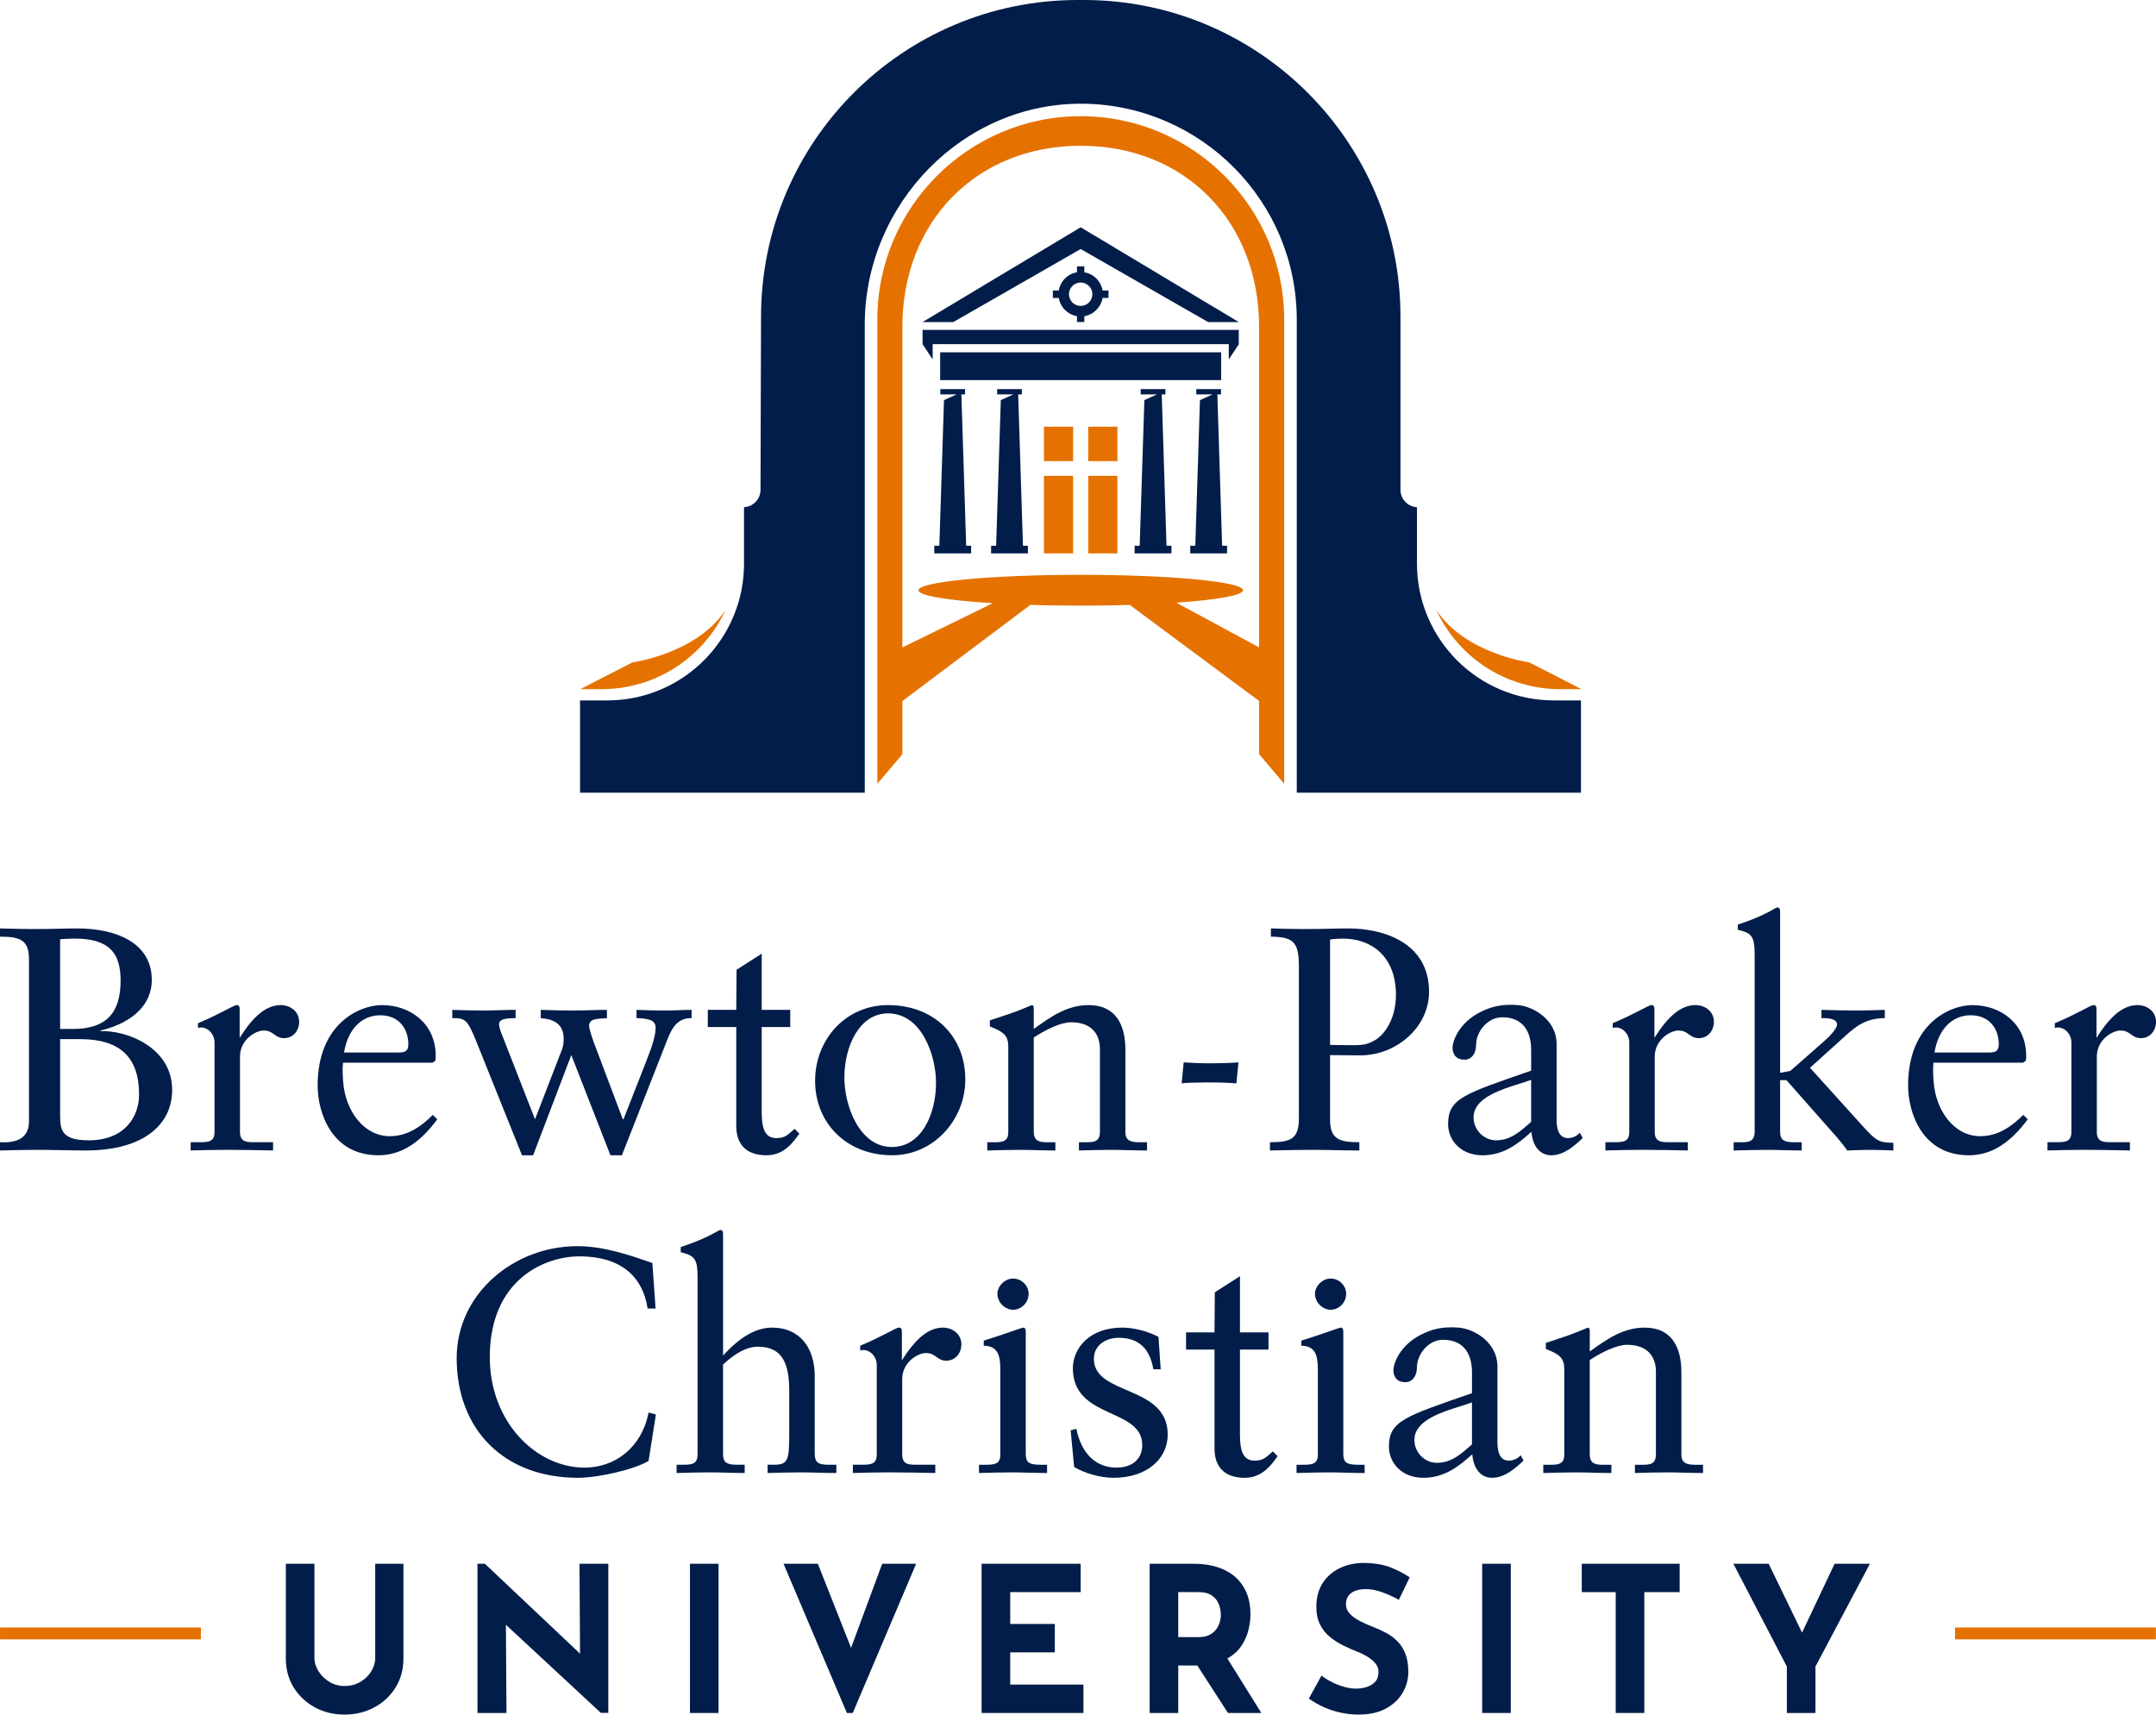<?xml version="1.0" encoding="UTF-8"?><svg id="Layer_2" xmlns="http://www.w3.org/2000/svg" viewBox="0 0 194.282 154.534"><g id="Components"><g id="_364aa9d2-1472-40fe-9619-cb70908f7b1a_1"><path d="M0,83.677c1.377.029,1.807.057,2.925.057,2.122,0,2.753-.057,4.015-.057,3.527,0,6.739,1.29,6.739,4.646,0,2.179-1.663,3.842-4.617,4.559v.057c2.151-.115,6.452,1.347,6.452,5.304,0,3.011-2.438,5.448-7.799,5.448-1.434,0-2.839-.057-4.273-.057-1.147,0-2.294.028-3.441.057v-.745c2.036.115,2.61-.774,2.61-1.893v-14.596c0-1.749-.803-2.036-2.61-2.036v-.745ZM5.42,92.738h1.147c3.183,0,4.301-1.634,4.301-4.358,0-2.495-1.032-3.785-4.13-3.785-.544,0-.918.028-1.319.057v8.086ZM5.42,100.538c0,1.319.143,2.236,2.581,2.236,3.24,0,4.531-2.122,4.531-4.129,0-3.355-1.721-4.989-5.305-4.989h-1.807v6.881Z" style="fill:#021d49;"/><path d="M21.596,90.932v2.608h0c1.233-1.95,2.38-2.954,3.728-2.954.717,0,1.634.488,1.634,1.52,0,.774-.544,1.462-1.347,1.462-.889,0-.918-.688-1.864-.688-.688,0-2.122.802-2.122,2.351v6.796c0,.946.659.918,1.405.918h1.577v.745c-1.377-.029-2.781-.057-4.187-.057-1.061,0-2.151.028-3.24.057v-.745h.889c.774,0,1.262-.086,1.262-.918v-8.086c0-.832-.764-1.524-1.491-1.291v-.429c2.18-.918,3.212-1.635,3.498-1.635.201,0,.259.144.259.345Z" style="fill:#021d49;"/><path d="M149.083,90.932v2.608h0c1.233-1.95,2.38-2.954,3.728-2.954.717,0,1.634.488,1.634,1.52,0,.774-.544,1.462-1.347,1.462-.889,0-.918-.688-1.864-.688-.688,0-2.122.802-2.122,2.351v6.796c0,.946.659.918,1.405.918h1.577v.745c-1.377-.029-2.781-.057-4.187-.057-1.061,0-2.151.028-3.24.057v-.745h.889c.774,0,1.262-.086,1.262-.918v-8.086c0-.832-.764-1.524-1.491-1.291v-.429c2.18-.918,3.212-1.635,3.498-1.635.201,0,.259.144.259.345Z" style="fill:#021d49;"/><path d="M188.921,90.932v2.608h0c1.233-1.95,2.38-2.954,3.728-2.954.717,0,1.634.488,1.634,1.52,0,.774-.544,1.462-1.347,1.462-.889,0-.918-.688-1.864-.688-.688,0-2.122.802-2.122,2.351v6.796c0,.946.659.918,1.405.918h1.577v.745c-1.377-.029-2.781-.057-4.187-.057-1.061,0-2.151.028-3.24.057v-.745h.889c.774,0,1.262-.086,1.262-.918v-8.086c0-.832-.764-1.524-1.491-1.291v-.429c2.18-.918,3.212-1.635,3.498-1.635.201,0,.259.144.259.345Z" style="fill:#021d49;"/><path d="M81.27,120.001v2.608h0c1.233-1.95,2.38-2.954,3.728-2.954.717,0,1.634.488,1.634,1.52,0,.774-.544,1.462-1.347,1.462-.889,0-.918-.688-1.864-.688-.688,0-2.122.802-2.122,2.351v6.796c0,.946.659.918,1.405.918h1.577v.745c-1.377-.029-2.781-.057-4.187-.057-1.061,0-2.151.028-3.24.057v-.745h.889c.774,0,1.262-.086,1.262-.918v-8.086c0-.832-.764-1.524-1.491-1.291v-.429c2.18-.918,3.212-1.635,3.498-1.635.201,0,.259.144.259.345Z" style="fill:#021d49;"/><path d="M39.262,95.147c0,.144,0,.316-.029.46l-.259.172h-8.057c-.058.372-.058.774,0,1.634.172,2.696,1.864,4.99,4.215,4.99,1.606,0,2.839-.889,3.871-1.922l.402.401c-1.606,2.18-3.327,3.241-5.305,3.241-4.244,0-5.477-3.9-5.477-6.28,0-5.592,3.785-7.255,5.792-7.255,2.581,0,4.846,1.692,4.846,4.559ZM35.993,94.86c.574,0,.803-.2.803-.745,0-1.377-.832-2.61-2.524-2.61s-2.925,1.262-3.269,3.355h4.989Z" style="fill:#021d49;"/><path d="M40.755,91.018c.86.029,1.749.057,2.638.057,1.319,0,2.036-.057,3.069-.057v.745c-1.061,0-1.491.144-1.491.545,0,.229.115.574.229.861l3.011,7.713,2.38-6.164c.143-.345.201-.602.201-1.09,0-1.347-.889-1.778-2.064-1.864v-.745c.918.029,2.064.057,2.781.057,1.405,0,2.093-.057,3.183-.057v.745c-.746.058-1.606,0-1.606.689,0,.316.344,1.319.66,2.122l2.38,6.308h.057c1.549-3.957,2.438-6.164,2.61-6.767s.287-1.033.287-1.491c0-.688-.63-.832-1.72-.861v-.745c.802.029,1.634.057,2.437.057,1.175,0,1.663-.057,2.524-.057v.745c-1.348-.028-1.807,1.005-2.179,1.922l-4.101,10.438h-1.032l-3.527-9.033-3.441,9.033h-1.004l-4.129-10.294c-.774-1.893-.975-2.094-2.151-2.066v-.745Z" style="fill:#021d49;"/><path d="M86.986,97.298c0,3.584-2.81,6.825-6.595,6.825-4.015,0-6.94-2.811-6.94-6.71,0-3.756,2.781-6.825,6.567-6.825,4.158,0,6.968,2.811,6.968,6.71ZM80.362,103.377c2.753,0,3.986-3.096,3.986-5.792,0-2.408-1.262-6.251-4.33-6.251-2.552,0-3.928,2.924-3.928,5.792,0,2.58,1.377,6.251,4.273,6.251Z" style="fill:#021d49;"/><path d="M93.154,90.846v1.893c1.635-1.175,3.04-2.151,4.961-2.151,2.294,0,3.297,1.606,3.297,4.015v7.455c0,.544.259.889,1.147.889h.803v.745c-1.09,0-2.18-.057-3.298-.057-.946,0-1.893.028-2.839.057v-.745h.746c.659,0,1.147-.086,1.147-.946v-7.427c0-1.462-.832-2.438-2.61-2.438-.918,0-2.265.66-3.355,1.377v8.459c0,.774.373.976,1.119.976h.832v.745c-1.061,0-2.151-.057-3.212-.057-.975,0-1.95.028-2.925.057v-.745h.746c.774,0,1.147-.173,1.147-.918v-7.685c0-1.004-.402-1.347-1.663-1.835v-.545l1.807-.602c.602-.2,1.29-.487,1.978-.774.115,0,.172.115.172.259Z" style="fill:#021d49;"/><path d="M106.666,95.749c.88.057,1.515.086,2.17.086,1.556,0,2.437-.057,2.764-.086l-.184,1.893c-1.106-.085-1.966-.085-2.6-.085-.798,0-2.047.028-2.334.085l.184-1.893Z" style="fill:#021d49;"/><path d="M114.523,83.677c.832.029,1.978.057,2.982.057,2.036,0,2.667-.057,3.986-.057,3.24,0,7.283,1.319,7.283,5.707,0,3.211-2.954,5.735-6.194,5.735-.459,0-2.702-.029-3.161-.029v-.946c.315.057,2.53.057,2.616.057.946,0,1.291-.143,1.778-.401.946-.488,1.978-1.978,1.978-4.129,0-3.528-2.265-5.075-4.76-5.075-.287,0-.918.028-1.175.085v16.23c0,1.749.803,2.036,2.638,2.036v.745c-1.405,0-2.81-.057-4.215-.057-1.29,0-2.552.028-3.842.057v-.745c1.807,0,2.61-.259,2.61-2.123v-13.736c0-2.236-.545-2.638-2.524-2.667v-.745Z" style="fill:#021d49;"/><path d="M134.937,123.15v6.887c0,1.033.344,1.606,1.032,1.606.373,0,.803-.172,1.061-.488l.259.488c-.774.717-1.692,1.549-2.839,1.549-1.175,0-1.72-1.09-1.777-2.122-1.291,1.175-2.581,2.122-4.416,2.122-1.921,0-3.097-1.319-3.097-2.811,0-2.323,1.463-2.724,7.484-4.817v-1.893c0-1.463-.616-2.918-2.595-2.918-1.376,0-2.366,1.34-2.366,2.488,0,.802-.439,1.335-1.041,1.335-.922,0-1.081-.684-1.081-1.091,0-.537.517-2.165,2.438-3.168,1.004-.516,1.959-.776,3.44-.661,1.43.111,3.498,1.351,3.498,3.494ZM129.489,131.843c1.348,0,2.236-.86,3.154-1.662v-3.785c-.143.057-.831.287-1.663.544-1.978.632-3.527,1.434-3.527,2.839,0,1.118.918,2.064,2.036,2.064Z" style="fill:#021d49;"/><path d="M140.269,94.082v6.887c0,1.033.344,1.606,1.032,1.606.373,0,.803-.172,1.061-.488l.259.488c-.774.717-1.692,1.549-2.839,1.549-1.175,0-1.72-1.09-1.777-2.122-1.291,1.175-2.581,2.122-4.416,2.122-1.921,0-3.097-1.319-3.097-2.811,0-2.323,1.463-2.724,7.484-4.817v-1.893c0-1.463-.616-2.918-2.595-2.918-1.376,0-2.366,1.34-2.366,2.488,0,.802-.439,1.335-1.041,1.335-.922,0-1.081-.684-1.081-1.091,0-.537.517-2.165,2.438-3.168,1.004-.516,1.959-.776,3.44-.661,1.43.111,3.498,1.351,3.498,3.494ZM134.821,102.774c1.348,0,2.236-.86,3.154-1.662v-3.785c-.143.057-.831.287-1.663.544-1.978.632-3.527,1.434-3.527,2.839,0,1.118.918,2.064,2.036,2.064Z" style="fill:#021d49;"/><path d="M160.409,82.128v14.567l.918-.172c1.233-1.09,2.294-2.007,3.096-2.724.746-.66,1.118-1.205,1.118-1.462,0-.316-.287-.602-1.405-.574v-.745c1.033.029,2.064.057,3.125.057.861,0,1.721-.028,2.581-.057v.745c-1.75,0-2.696.832-3.498,1.549l-3.24,2.925,4.559,5.047c1.49,1.663,1.634,1.663,2.954,1.721v.688c-.689-.029-1.406-.057-2.094-.057s-1.377.028-2.064.057c-.229-.344-.63-.832-.918-1.175l-4.558-5.162h-.574v4.617c0,.63.201.976,1.175.976h.774v.745c-1.032,0-2.064-.057-3.097-.057s-2.036.028-3.039.057v-.745h.344c.746,0,1.549.115,1.549-.946v-15.887c0-1.807-.287-2.007-1.52-2.323v-.459c1.721-.573,2.524-1.004,2.954-1.233.373-.201.516-.316.631-.316.172,0,.229.201.229.344Z" style="fill:#021d49;"/><path d="M182.581,95.147c0,.144,0,.316-.029.46l-.257.172h-8.058c-.057.372-.057.774,0,1.634.172,2.696,1.863,4.99,4.215,4.99,1.605,0,2.839-.889,3.87-1.922l.401.401c-1.605,2.18-3.325,3.241-5.304,3.241-4.244,0-5.476-3.9-5.476-6.28,0-5.592,3.785-7.255,5.792-7.255,2.58,0,4.846,1.692,4.846,4.559ZM179.312,94.86c.573,0,.802-.2.802-.745,0-1.377-.831-2.61-2.523-2.61-1.691,0-2.924,1.262-3.269,3.355h4.99Z" style="fill:#021d49;"/><path d="M58.788,113.836l.287,4.1h-.717c-.459-3.011-2.552-4.702-6.136-4.702-3.155,0-8.086,2.094-8.086,9.09,0,5.822,4.157,9.95,8.545,9.95,2.724,0,5.133-1.778,5.764-4.961l.66.172-.66,4.186c-1.233.746-4.445,1.52-6.367,1.52-6.652,0-10.925-4.33-10.925-10.782,0-5.822,5.162-10.094,10.867-10.094,2.323,0,4.559.746,6.768,1.52Z" style="fill:#021d49;"/><path d="M65.157,111.197v10.983c1.549-1.721,3.011-2.524,4.417-2.524,2.58,0,3.842,1.922,3.842,4.359v6.968c0,.832.287,1.033,1.29,1.033h.66v.745c-1.061,0-2.151-.057-3.212-.057-1.004,0-1.979.028-2.983.057v-.745h.545c1.29,0,1.405-.373,1.405-2.811v-3.814c0-2.379-.544-4.014-2.81-4.014-1.004,0-2.007.545-3.155,1.606v8.087c0,.688.287.946,1.233.946h.717v.745c-1.004,0-2.064-.057-3.125-.057-1.004,0-2.007.028-3.011.057v-.745h.63c.832,0,1.262-.115,1.262-.946v-15.916c0-1.663-.229-1.978-1.519-2.294v-.459c1.605-.545,2.494-.976,2.954-1.233.372-.201.545-.316.63-.316.172,0,.229.201.229.344Z" style="fill:#021d49;"/><path d="M92.433,120.001v10.982c0,.802.229,1.033,1.349,1.033h.573v.745c-1.061,0-2.122-.057-3.183-.057-.976,0-1.979.028-2.954.057v-.745h.544c.803,0,1.377-.029,1.377-.889v-7.801c0-1.175-.259-2.035-1.491-2.035v-.46c1.95-.601,3.384-1.175,3.585-1.175.143,0,.2.201.2.345ZM92.691,116.611c0,.774-.63,1.434-1.405,1.434-.717,0-1.406-.66-1.406-1.434,0-.717.689-1.377,1.406-1.377.774,0,1.405.632,1.405,1.377Z" style="fill:#021d49;"/><path d="M121.048,120.001v10.982c0,.802.229,1.033,1.349,1.033h.573v.745c-1.061,0-2.122-.057-3.183-.057-.976,0-1.979.028-2.954.057v-.745h.544c.803,0,1.377-.029,1.377-.889v-7.801c0-1.175-.259-2.035-1.491-2.035v-.46c1.95-.601,3.384-1.175,3.585-1.175.143,0,.2.201.2.345ZM121.307,116.611c0,.774-.63,1.434-1.405,1.434-.717,0-1.406-.66-1.406-1.434,0-.717.689-1.377,1.406-1.377.774,0,1.405.632,1.405,1.377Z" style="fill:#021d49;"/><path d="M104.393,120.488l.201,2.925h-.66c-.316-1.835-1.29-2.839-3.125-2.839-1.147,0-2.237.66-2.237,1.893,0,3.355,6.653,2.323,6.653,6.825,0,2.207-1.893,3.9-4.875,3.9-1.175,0-2.61-.401-3.556-.976l-.315-3.297.516-.144c.459,2.295,1.806,3.498,3.613,3.498,1.519,0,2.323-.86,2.323-2.035,0-3.384-6.252-2.295-6.252-6.912,0-1.806,1.491-3.671,4.445-3.671.918,0,2.151.259,3.269.832Z" style="fill:#021d49;"/><path d="M68.64,85.954v5.064h2.571v1.549h-2.571v7.685c0,1.462.289,2.323,1.322,2.323.773,0,.98-.259,1.64-.832l.429.43c-.621.886-1.441,1.95-2.961,1.95-1.95,0-2.724-1.118-2.724-2.639v-8.918h-2.565v-1.549h2.564l.03-3.614,2.265-1.45Z" style="fill:#021d49;"/><path d="M111.736,115.023v5.064h2.571v1.549h-2.571v7.685c0,1.462.289,2.323,1.322,2.323.773,0,.98-.259,1.64-.832l.429.43c-.621.886-1.441,1.95-2.961,1.95-1.95,0-2.724-1.118-2.724-2.639v-8.918h-2.565v-1.549h2.564l.03-3.614,2.265-1.45Z" style="fill:#021d49;"/><path d="M143.256,119.915v1.893c1.635-1.175,3.04-2.151,4.961-2.151,2.295,0,3.298,1.606,3.298,4.015v7.455c0,.544.257.889,1.146.889h.803v.745c-1.09,0-2.179-.057-3.298-.057-.946,0-1.893.028-2.839.057v-.745h.746c.66,0,1.146-.086,1.146-.946v-7.427c0-1.462-.832-2.438-2.608-2.438-.918,0-2.266.66-3.356,1.377v8.459c0,.774.373.976,1.118.976h.832v.745c-1.061,0-2.15-.057-3.211-.057-.976,0-1.951.028-2.925.057v-.745h.745c.774,0,1.147-.173,1.147-.918v-7.685c0-1.004-.401-1.347-1.663-1.835v-.545l1.807-.602c.601-.2,1.29-.487,1.978-.774.115,0,.172.115.172.259Z" style="fill:#021d49;"/><rect x="98.062" y="38.457" width="2.63" height="3.106" style="fill:#e57200;"/><rect x="98.062" y="42.887" width="2.63" height="6.988" style="fill:#e57200;"/><rect x="94.072" y="38.457" width="2.63" height="3.106" style="fill:#e57200;"/><rect x="94.072" y="42.887" width="2.63" height="6.988" style="fill:#e57200;"/><path d="M140.015,63.127c-6.809,0-12.329-5.52-12.329-12.329v-5.085c-.829-.044-1.478-.725-1.486-1.553,0,0,0-15.528,0-15.62-.002-15.759-12.778-28.54-28.537-28.54h-.547c-15.766,0-28.543,12.792-28.537,28.558,0,.086-.048,15.587-.048,15.587.001.835-.652,1.524-1.487,1.568v5.086c0,4.786-2.726,8.934-6.71,10.977h-.001l-.004.003c-.554.284-1.13.526-1.727.724-1.221.406-2.528.625-3.886.625h-2.448v8.314h25.658V29.254c0-10.889,8.911-20.088,19.798-19.904,10.579.179,19.131,8.84,19.131,19.462v42.63l25.609 0v-8.314h-2.448Z" style="fill:#021d49;"/><polygon points="86.633 35.547 86.965 35.547 86.965 35.068 84.735 35.068 84.735 35.547 86.207 35.547 85.067 36.061 84.646 49.185 84.191 49.185 84.191 49.875 87.509 49.875 87.509 49.185 87.063 49.185 86.633 35.547" style="fill:#021d49;"/><polygon points="91.751 35.547 92.083 35.547 92.083 35.068 89.853 35.068 89.853 35.547 91.325 35.547 90.185 36.061 89.764 49.185 89.309 49.185 89.309 49.875 92.627 49.875 92.627 49.185 92.181 49.185 91.751 35.547" style="fill:#021d49;"/><polygon points="104.687 35.547 105.019 35.547 105.019 35.068 102.79 35.068 102.79 35.547 104.261 35.547 103.121 36.061 102.701 49.185 102.245 49.185 102.245 49.875 105.564 49.875 105.564 49.185 105.117 49.185 104.687 35.547" style="fill:#021d49;"/><polygon points="109.698 35.547 110.029 35.547 110.029 35.068 107.8 35.068 107.8 35.547 109.272 35.547 108.132 36.061 107.711 49.185 107.255 49.185 107.255 49.875 110.574 49.875 110.574 49.185 110.128 49.185 109.698 35.547" style="fill:#021d49;"/><polygon points="111.639 31.017 111.628 31.007 111.628 29.733 83.134 29.733 83.134 31.017 84.045 32.396 84.045 31.017 110.728 31.017 110.728 32.396 111.639 31.017" style="fill:#021d49;"/><polygon points="97.382 22.445 108.862 29.026 111.628 29.026 97.38 20.484 83.134 29.026 85.905 29.026 97.382 22.445" style="fill:#021d49;"/><path d="M97.713,29.026v-.53c.841-.142,1.503-.804,1.642-1.645h.534v-.666h-.534c-.14-.841-.802-1.503-1.642-1.644v-.531h-.664v.533c-.841.14-1.503.804-1.642,1.642h-.532v.666h.532c.14.839.802,1.503,1.642,1.642v.532h.664ZM96.359,26.765c-.02-.079-.03-.162-.03-.247s.011-.168.03-.247c.091-.384.392-.684.776-.776.079-.02.162-.03.247-.03.084,0,.166.011.245.03.383.09.684.392.776.776.02.079.03.162.03.247s-.011.168-.03.247c-.091.384-.393.686-.776.776-.079.02-.162.03-.245.03-.085,0-.168-.011-.247-.03-.384-.091-.684-.393-.776-.776Z" style="fill:#021d49;"/><rect x="84.72" y="31.752" width="25.322" height="2.507" style="fill:#021d49;"/><path d="M65.362,54.995s-.019.038-.048.114c0,.019-.009.029-.019.038-1.16,2.424-3.089,4.392-5.475,5.618h-.009c-.551.285-1.131.532-1.72.722-1.226.409-2.529.627-3.888.627h-1.92l4.715-2.414s5.77-.779,8.365-4.705Z" style="fill:#e57200;"/><path d="M129.44,54.995s.019.038.048.114c0,.019.009.029.019.038,1.16,2.424,3.089,4.392,5.475,5.618h.009c.551.285,1.131.532,1.72.722,1.226.409,2.529.627,3.888.627h1.92s-4.715-2.414-4.715-2.414c0,0-5.77-.779-8.365-4.705Z" style="fill:#e57200;"/><path d="M97.389,10.472c-10.107,0-18.331,8.223-18.331,18.331v41.835l2.258-2.658v-4.817l.009.013,11.525-8.658c1.43.044,2.954.069,4.54.069,1.54,0,3.024-.023,4.418-.065l11.636,8.644.017-.038v4.852l2.259,2.658V28.803c0-10.107-8.223-18.331-18.331-18.331ZM113.454,58.347l-7.45-4.028c3.638-.253,6.01-.66,6.01-1.121,0-.768-6.548-1.39-14.625-1.39s-14.624.622-14.624,1.39c0,.489,2.669.919,6.694,1.167l-8.134,3.983-.009.018v-28.915c0-9.441,6.632-16.313,16.073-16.313s16.072,6.872,16.072,16.313v28.92l-.007-.024Z" style="fill:#e57200;"/><rect x=".001" y="146.684" width="18.1" height="1.069" style="fill:#e57200;"/><rect x="176.175" y="146.682" width="18.101" height="1.072" style="fill:#e57200;"/><path d="M33.814,149.418c0,.427-.122.835-.365,1.224-.243.39-.572.707-.987.95-.415.244-.889.365-1.423.365-.486,0-.933-.122-1.343-.365-.409-.244-.738-.56-.987-.95-.249-.39-.374-.797-.374-1.224v-8.479h-2.578v8.533c0,.987.237,1.861.711,2.622.474.761,1.111,1.358,1.912,1.791.8.432,1.686.648,2.659.648.984,0,1.879-.216,2.685-.648.806-.433,1.446-1.029,1.92-1.791.474-.761.711-1.635.711-2.622v-8.533h-2.543v8.479Z" style="fill:#021d49;"/><polygon points="52.27 149.042 43.693 140.939 43.025 140.939 43.025 154.388 45.639 154.388 45.588 146.438 54.144 154.378 54.815 154.378 54.815 140.939 52.219 140.939 52.27 149.042" style="fill:#021d49;"/><rect x="62.173" y="140.939" width="2.578" height="13.449" style="fill:#021d49;"/><polygon points="76.692 148.52 73.699 140.939 70.605 140.939 76.316 154.388 76.844 154.388 82.555 140.939 79.496 140.939 76.692 148.52" style="fill:#021d49;"/><polygon points="91.033 148.924 95.052 148.924 95.052 146.366 91.033 146.366 91.033 143.497 97.381 143.497 97.381 140.939 88.455 140.939 88.455 154.388 97.63 154.388 97.63 151.829 91.033 151.829 91.033 148.924" style="fill:#021d49;"/><path d="M111.661,148.614c.361-.451.622-.95.782-1.498.16-.548.24-1.096.24-1.645,0-.694-.113-1.318-.338-1.873-.225-.554-.554-1.029-.987-1.425-.433-.396-.969-.7-1.609-.914-.64-.213-1.369-.32-2.187-.32h-3.965v13.449h2.578v-4.276h1.717l2.764,4.276h3.006l-3.061-4.908c.414-.242.782-.52,1.06-.866ZM109.918,146.192c-.065.226-.172.442-.32.649-.148.207-.353.378-.614.511-.261.134-.587.201-.978.201h-1.832v-4.057h1.85c.45,0,.809.079,1.076.238.267.158.465.353.595.584.13.232.216.46.258.685.042.225.062.411.062.558,0,.195-.033.405-.098.63Z" style="fill:#021d49;"/><path d="M121.767,143.57c.32-.231.758-.347,1.316-.347.45,0,.933.092,1.45.274.516.183,1.022.414,1.52.694l.978-2.028c-.522-.353-1.111-.658-1.769-.914-.658-.256-1.515-.384-2.57-.384-.807.036-1.518.223-2.134.557-.617.335-1.094.789-1.432,1.361-.338.573-.507,1.249-.507,2.029,0,.646.116,1.191.347,1.635.231.445.534.816.907,1.115.374.298.773.551,1.2.758.427.207.842.39,1.245.548.344.134.661.292.951.475.291.182.521.384.694.603.172.22.258.463.258.731,0,.39-.104.694-.312.914-.207.219-.468.374-.782.466-.314.091-.625.137-.934.137s-.646-.048-1.013-.146c-.368-.098-.732-.234-1.094-.411-.362-.177-.697-.381-1.005-.612l-1.138,2.065c.463.329.943.6,1.44.813.498.213,1.005.371,1.521.475.516.103,1.022.155,1.52.155.972,0,1.79-.179,2.454-.539.664-.359,1.168-.831,1.512-1.416.344-.585.516-1.218.516-1.9,0-.646-.089-1.19-.267-1.635-.178-.444-.415-.816-.711-1.115-.297-.298-.631-.548-1.005-.749-.373-.201-.75-.374-1.129-.52-.415-.158-.815-.335-1.2-.53-.385-.195-.699-.417-.942-.667-.243-.25-.364-.532-.364-.85,0-.463.16-.81.48-1.042Z" style="fill:#021d49;"/><rect x="133.563" y="140.939" width="2.578" height="13.449" style="fill:#021d49;"/><polygon points="142.536 143.497 145.595 143.497 145.595 154.388 148.173 154.388 148.173 143.497 151.357 143.497 151.357 140.939 142.536 140.939 142.536 143.497" style="fill:#021d49;"/><polygon points="165.32 140.939 162.386 147.147 159.38 140.939 156.197 140.939 161.017 150.203 161.017 154.388 163.595 154.388 163.595 150.203 168.503 140.939 165.32 140.939" style="fill:#021d49;"/></g></g></svg>